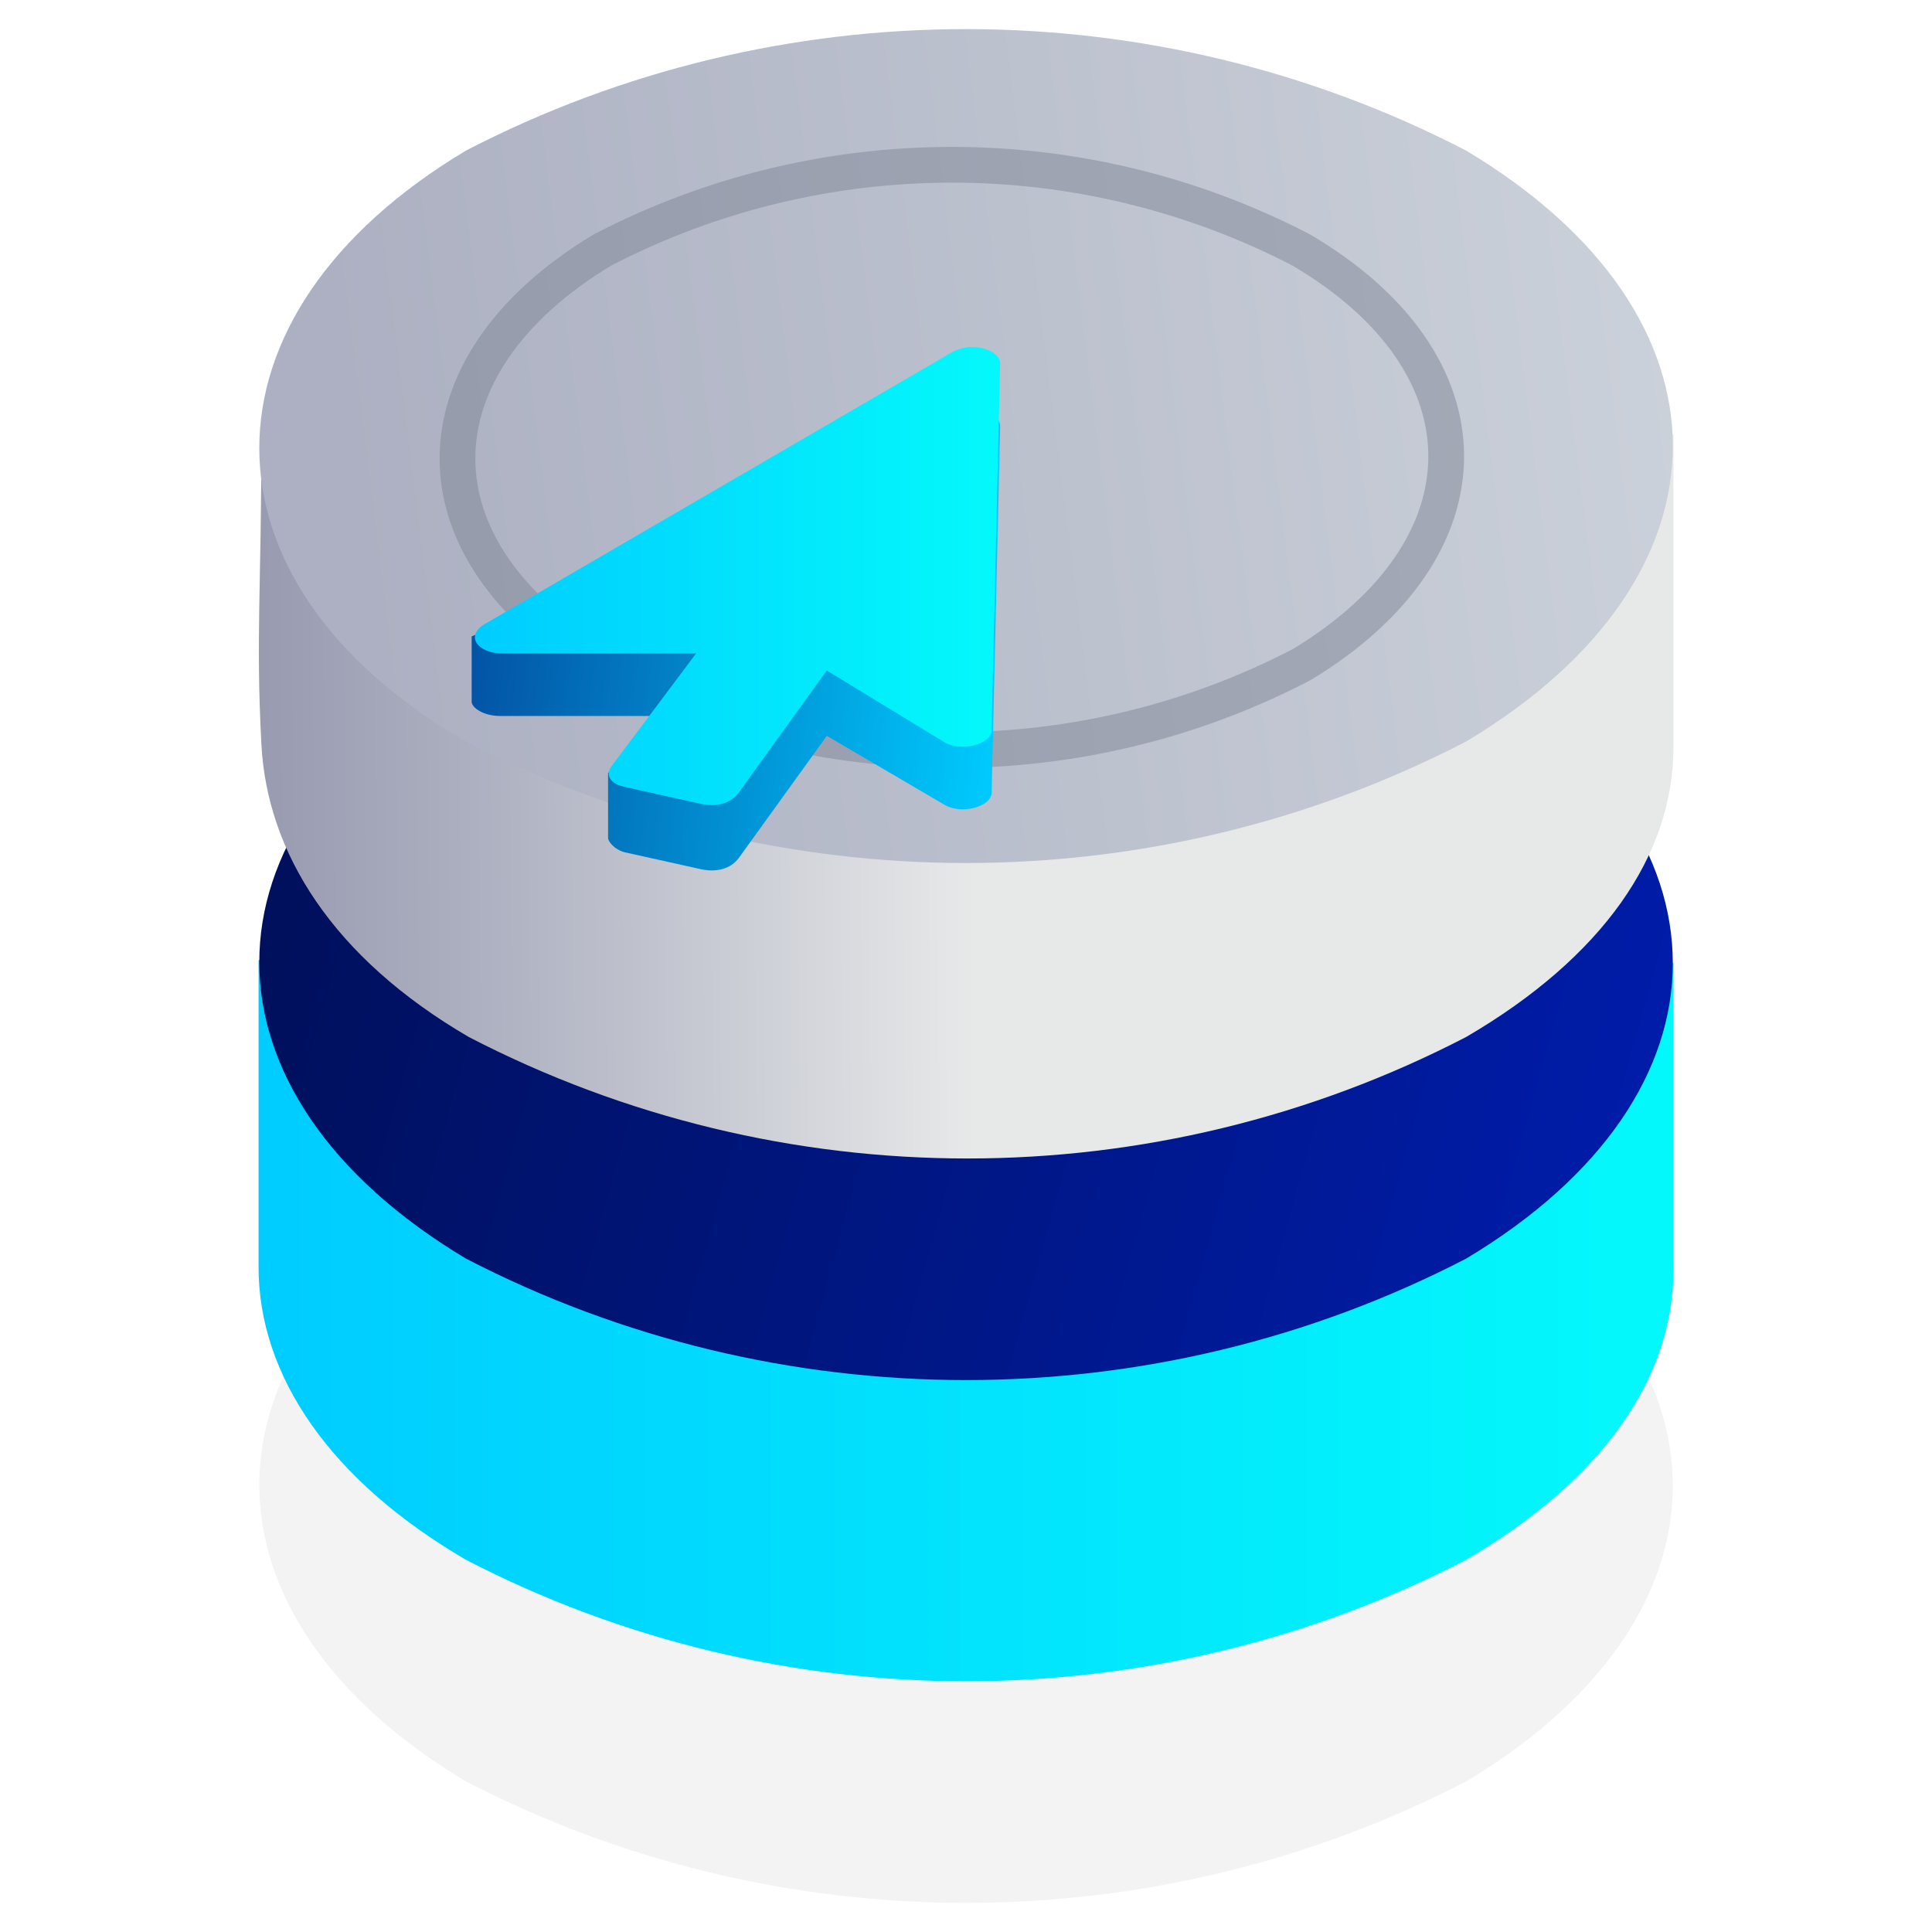<svg xmlns="http://www.w3.org/2000/svg" width="60" height="60" viewBox="0 0 60 60" fill="none"><path opacity="0.05" fill-rule="evenodd" clip-rule="evenodd" d="M14.472 36.971C24.178 31.941 35.825 31.941 45.531 36.971C54.09 42.088 54.09 50.206 45.531 55.324C35.825 60.353 24.178 60.353 14.472 55.324C5.913 50.206 5.913 42 14.472 36.971Z" fill="url(#paint0_linear_2155_846)"></path><path fill-rule="evenodd" clip-rule="evenodd" d="M8.03 29.824C17.736 24.794 42.177 24.882 51.971 29.912V39.441C51.971 42.794 49.766 45.971 45.53 48.441C35.824 53.471 24.177 53.471 14.471 48.441C10.236 45.971 8.03 42.706 8.03 39.353V29.824Z" fill="url(#paint1_linear_2155_846)"></path><path fill-rule="evenodd" clip-rule="evenodd" d="M14.472 20.735C24.178 15.706 35.825 15.706 45.531 20.735C54.09 25.853 54.09 33.971 45.531 39.088C35.825 44.117 24.178 44.117 14.472 39.088C5.913 33.971 5.913 25.765 14.472 20.735Z" fill="url(#paint2_linear_2155_846)"></path><path fill-rule="evenodd" clip-rule="evenodd" d="M8.118 13.412C17.824 8.382 42.177 8.471 51.971 13.5V23.206C51.971 26.559 49.766 29.735 45.53 32.206C35.824 37.235 24.265 37.235 14.56 32.206C10.324 29.735 8.295 26.471 8.118 23.118C7.942 19.765 8.118 18.353 8.118 13.412Z" fill="url(#paint3_linear_2155_846)"></path><path fill-rule="evenodd" clip-rule="evenodd" d="M14.472 4.676C24.178 -0.353 35.825 -0.353 45.531 4.676C54.09 9.794 54.09 17.912 45.531 23.029C35.825 28.059 24.178 28.059 14.472 23.029C5.913 18.088 5.913 9.794 14.472 4.676Z" fill="url(#paint4_linear_2155_846)"></path><path opacity="0.5" d="M18.707 7.765C25.501 4.235 33.619 4.235 40.413 7.765C46.413 11.294 46.413 17.029 40.413 20.647C33.619 24.177 25.501 24.177 18.707 20.647C12.707 17.118 12.707 11.382 18.707 7.765Z" stroke="#818696" stroke-width="1.11" stroke-linecap="round" stroke-linejoin="round"></path><path fill-rule="evenodd" clip-rule="evenodd" d="M29.296 24.971C29.825 25.323 30.796 25.059 30.796 24.618L31.06 13.235C31.06 12.794 30.178 12.529 29.56 12.882L14.648 19.765C14.648 19.765 14.648 21.618 14.648 21.794C14.648 21.971 15.001 22.235 15.531 22.235H21.531L18.884 24C18.884 24 18.884 25.941 18.884 26.029C18.884 26.118 19.06 26.382 19.413 26.471L21.796 27C22.237 27.088 22.678 27 22.943 26.647L25.678 22.853L29.296 24.971Z" fill="url(#paint5_linear_2155_846)"></path><path fill-rule="evenodd" clip-rule="evenodd" d="M29.295 23.029C29.824 23.382 30.795 23.118 30.795 22.676L31.06 11.294C31.06 10.853 30.177 10.588 29.56 10.941L15.001 19.412C14.471 19.765 14.824 20.294 15.618 20.294H21.618L18.971 23.823C18.795 24.088 18.971 24.353 19.413 24.441L21.795 24.971C22.236 25.059 22.677 24.971 22.942 24.618L25.677 20.823L29.295 23.029Z" fill="url(#paint6_linear_2155_846)"></path><defs><linearGradient id="paint0_linear_2155_846" x1="54.601" y1="43.072" x2="11.004" y2="48.534" gradientUnits="userSpaceOnUse"><stop></stop><stop offset="1"></stop></linearGradient><linearGradient id="paint1_linear_2155_846" x1="7.809" y1="39.156" x2="51.584" y2="39.156" gradientUnits="userSpaceOnUse"><stop stop-color="#00ccff"></stop><stop offset="0.983" stop-color="#03F8FB"></stop></linearGradient><linearGradient id="paint2_linear_2155_846" x1="51.95" y1="37.374" x2="6.599" y2="24.784" gradientUnits="userSpaceOnUse"><stop stop-color="#001DAC"></stop><stop offset="1" stop-color="#000F57"></stop></linearGradient><linearGradient id="paint3_linear_2155_846" x1="53.293" y1="22.707" x2="-1.521" y2="23.05" gradientUnits="userSpaceOnUse"><stop offset="0.42" stop-color="#E7E9E9"></stop><stop offset="0.68" stop-color="#B1B4C3"></stop><stop offset="0.88" stop-color="#8F92AA"></stop><stop offset="0.99" stop-color="#8285A1"></stop></linearGradient><linearGradient id="paint4_linear_2155_846" x1="54.592" y1="10.773" x2="10.995" y2="16.235" gradientUnits="userSpaceOnUse"><stop stop-color="#CDD3DB"></stop><stop offset="1" stop-color="#ACB0C2"></stop></linearGradient><linearGradient id="paint5_linear_2155_846" x1="14.648" y1="13.766" x2="31.987" y2="15.664" gradientUnits="userSpaceOnUse"><stop stop-color="#034ea1"></stop><stop offset="1" stop-color="#00ccff"></stop></linearGradient><linearGradient id="paint6_linear_2155_846" x1="14.667" y1="17.891" x2="30.916" y2="17.891" gradientUnits="userSpaceOnUse"><stop stop-color="#00ccff"></stop><stop offset="0.983" stop-color="#03F8FB"></stop></linearGradient></defs></svg>